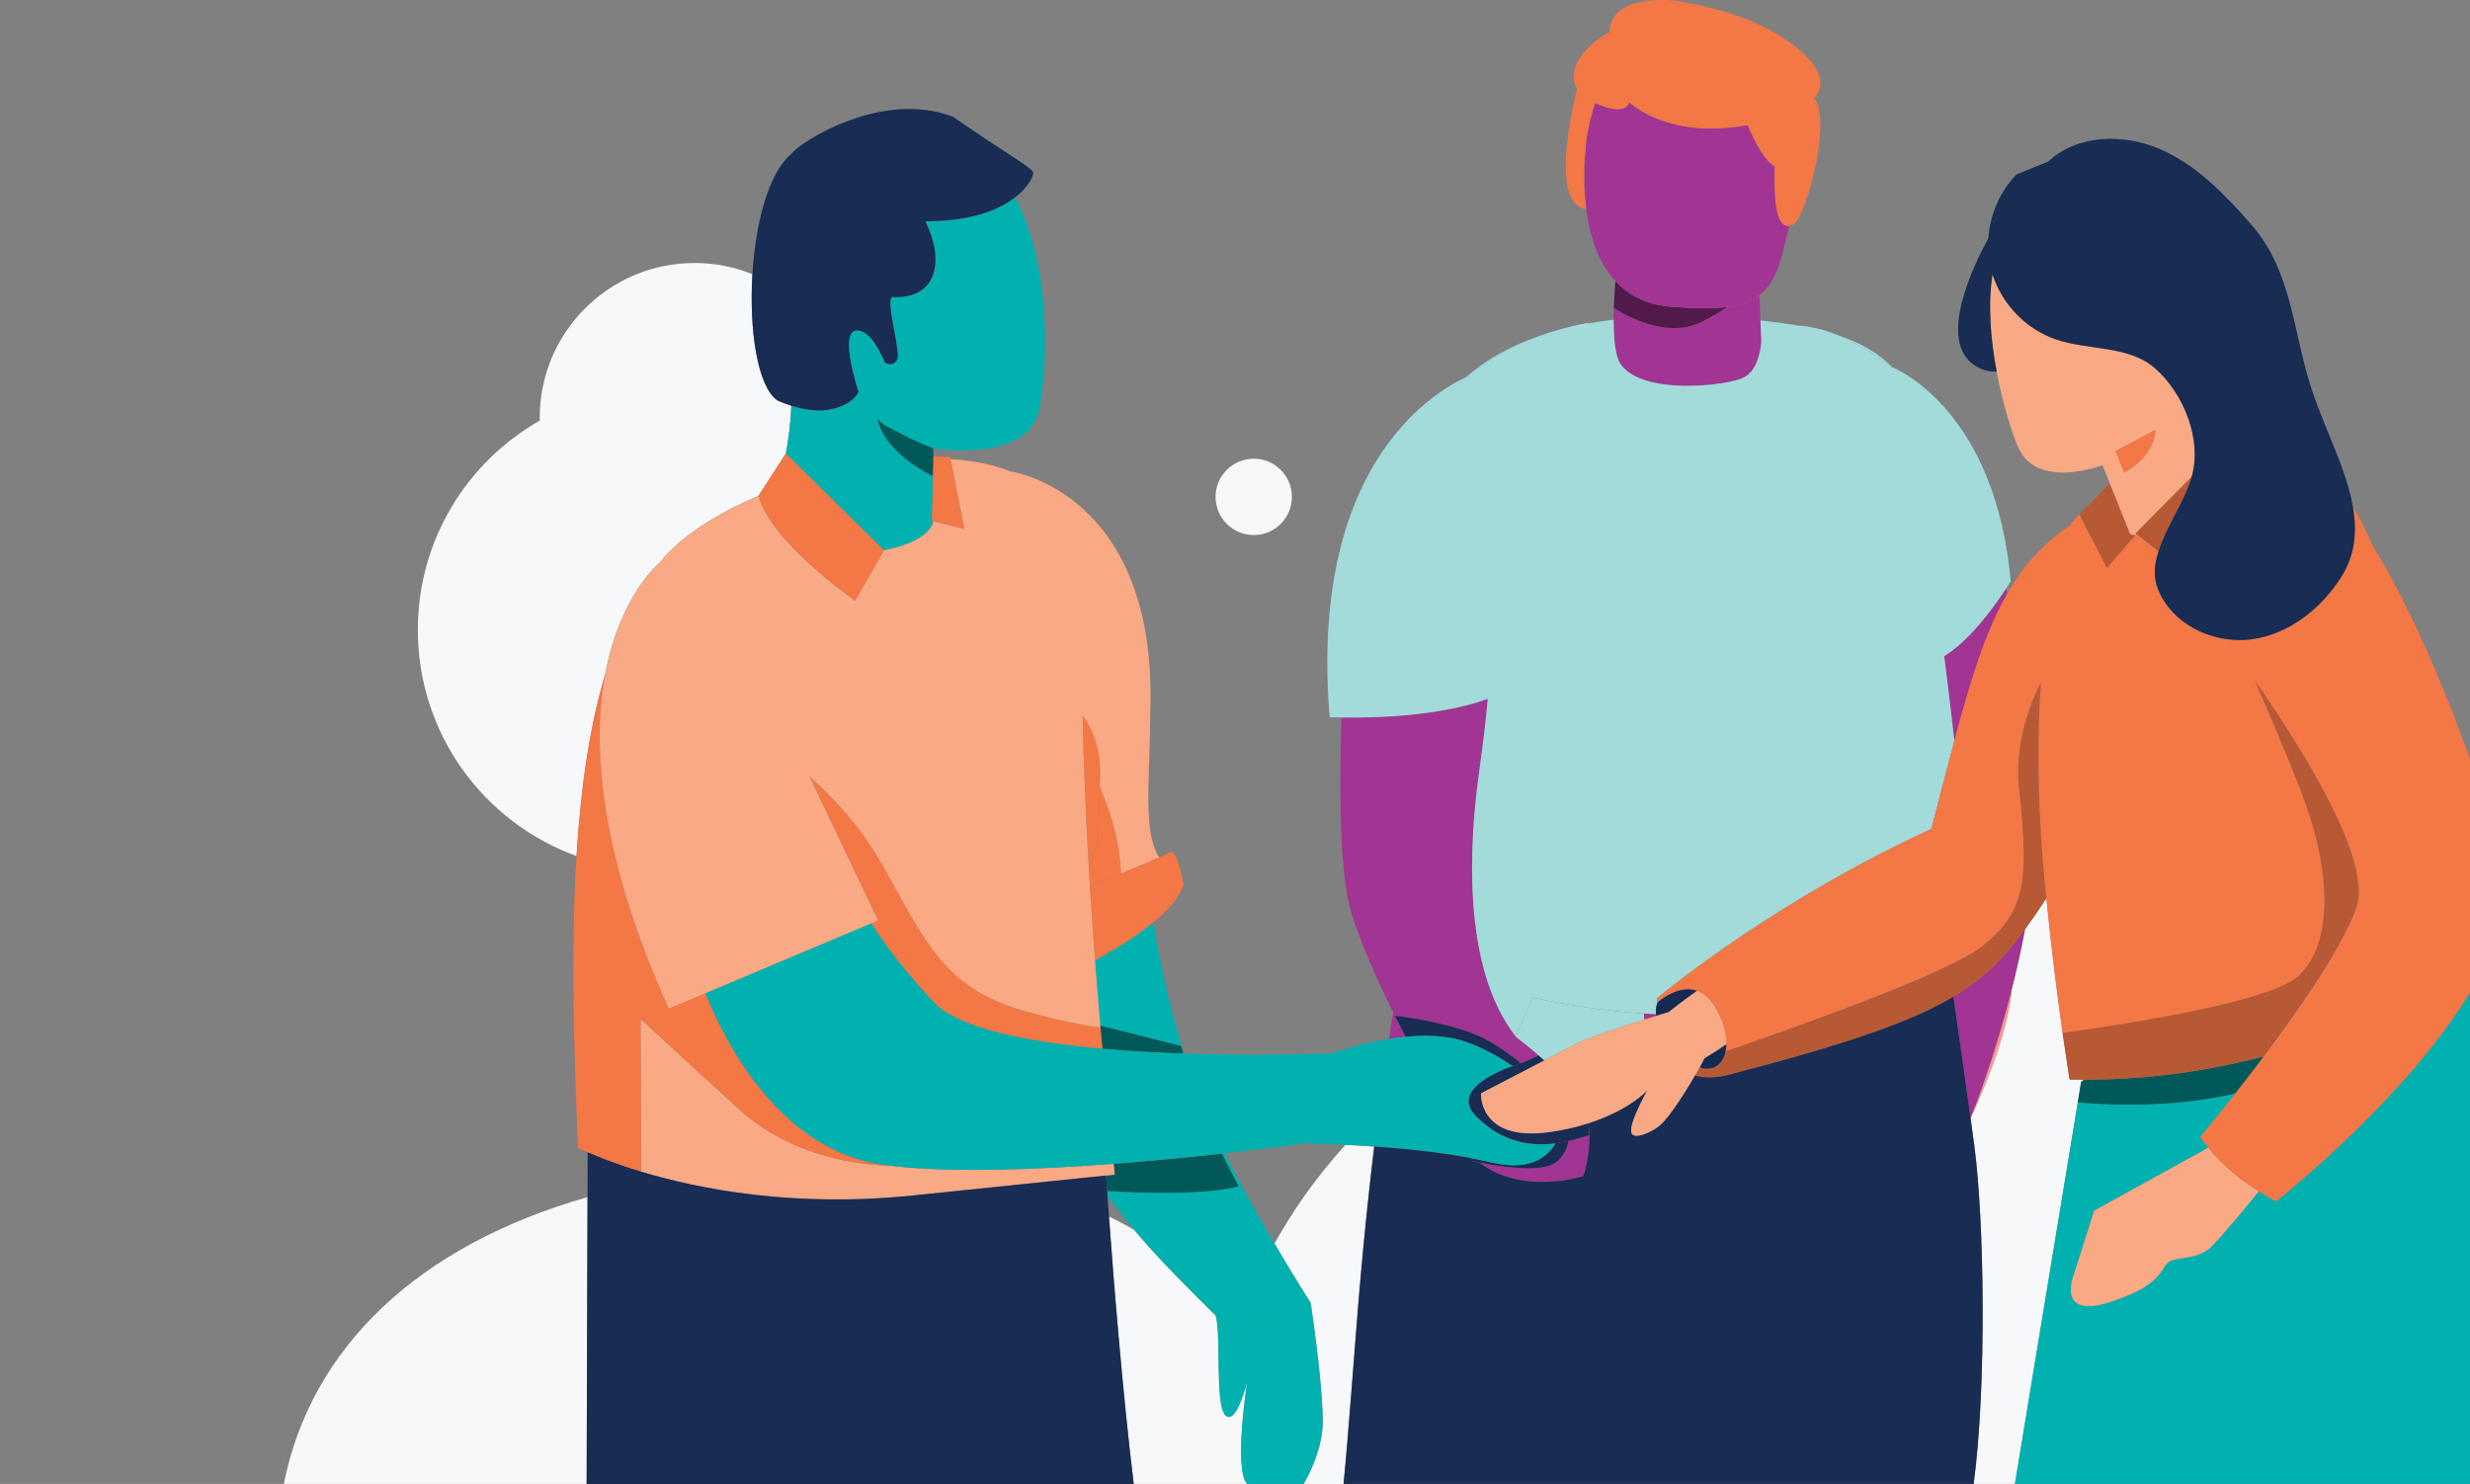 <?xml version="1.0" encoding="UTF-8"?>
<svg xmlns="http://www.w3.org/2000/svg" xmlns:xlink="http://www.w3.org/1999/xlink" version="1.1" id="Vectors" x="0px" y="0px" viewBox="0 0 6658 4000" style="enable-background:new 0 0 6658 4000;" xml:space="preserve">
<rect x="0" y="0" width="6658" height="4000" fill="#808080" stroke="none"/>
<style type="text/css">
	.st0{fill:none;}
	.st1{fill:#F7F8F9;}
	.st2{fill:#00B1B0;}
	.st3{fill:#FC9590;}
	.st4{fill:#A23493;}
	.st5{fill:#005958;}
	.st6{fill:#A3DADA;}
	.st7{fill:#F47746;}
	.st8{fill:#F9A984;}
	.st9{fill:#182C54;}
	.st10{fill:#511A4A;}
	.st11{fill:#B75935;}
	.st12{fill:none;stroke:#DBD2DB;stroke-width:0;stroke-linecap:round;stroke-linejoin:round;}
	.st13{fill:#152A52;}
</style>
<g>
	<path class="st0" d="M3532.7,3080.2c-35.6,4.9-120.6,16.2-231.6,28.5c12.6,24.5,25.4,48.8,38.2,72.6   c32.5,60.4,65.2,118.1,96.2,170.9c44-80,105.6-171.8,191.3-266.3c-57.3-2.7-94.7-3.1-94.7-3.1L3532.7,3080.2z"></path>
	<path class="st0" d="M2989.3,3279.2c24.3,11.6,47,23.7,68,35.9c-24.7-29.5-48.9-60.5-72.1-93.2   C2986.4,3239.5,2987.8,3258.6,2989.3,3279.2z"></path>
	<path class="st1" d="M1631.6,1816.7c20.2-108.3,57.4-183.7,89.4-232c31.5-47.5,57.8-68.6,57.8-68.6   c53.5-68.1,150.6-130.7,265.5-179.4c0,0,0,0,0,0l73.9-114.3l0,0c7.2-38.3,13.1-82.3,14.8-128.8c-22.7-7.1-38-14.6-38-14.6   c-53-36.9-76.1-188.6-67-340c-48.1-19.4-100.7-30.1-155.8-30.1c-230.5,0-417.4,186.9-417.4,417.4c0,2.5,0.1,5,0.1,7.5   c-196.2,111.4-328.6,322.2-328.6,564c0,280.5,178.3,519.4,427.7,609.6c11.2-180.9,34.5-345.4,76.4-487   C1630.9,1819.3,1631.3,1818,1631.6,1816.7z"></path>
	<path class="st1" d="M7869.9,3435.3c-770-209.5-932.1,209.5-932.1,209.5s-26.7-234.3-167.4-499.8c3.3,61,4.1,126.6,1.8,197.1   c-7.5,224,43.3,448.1,102.2,657.9h601.9h881.3C8355.2,3783.8,8256.5,3540.5,7869.9,3435.3z"></path>
	<path class="st1" d="M3704.1,3090.4c-28.2-2-54.3-3.4-77.3-4.5c-85.7,94.6-147.3,186.4-191.3,266.3c35.7,60.8,69.1,115.1,97.4,160   c0,0,32.5,213.4,32.5,318.9c0,66.5-29.5,130.6-51.3,169h107.3c11.8-114.8,33.6-413.3,41.8-510   C3675.9,3341.6,3689.8,3208.7,3704.1,3090.4z"></path>
	<path class="st1" d="M765,4000h237.3h579l2.4-773.2C1127.2,3357.3,838.6,3631.4,765,4000z"></path>
	<path class="st1" d="M5609.9,2916l8.3-5.8c-12.9,0-26-0.1-39.3-0.3c0,0-7.8-47.2-19-126.2c-12.5-88.4-29.2-216.5-43.7-362.4   c-20.2,30.3-38.9,58-57.5,83.5c-10.5,56.3-22.8,110.8-35.8,161.9c-8.8,102.7-64.6,247.3-108.6,341.3c-0.9,2.4-1.7,4.4-2.4,6.2   c3.3,23.8,6.6,48.1,9.9,72.8c27,199.4,34,647.1-1.8,912.9h111.4l169.6-1028.7L5609.9,2916z"></path>
	<path class="st1" d="M3362.2,3723.6c0,0-30,120.2-58.9,91.3c-29-29-10.9-217.8-26.2-268.6c-67.1-67.4-145.5-142.5-219.8-231.2   c-21.1-12.3-43.7-24.3-68-35.9c13.3,182.5,36.9,475.2,66.7,720.8h306.2C3324.6,3962.4,3362.2,3723.6,3362.2,3723.6z"></path>
	<path class="st2" d="M3532.8,3512.1l-212.3,78.6c-13.8-14.5-28.4-29.3-43.5-44.5c15.3,50.8-2.8,239.6,26.2,268.6   c29,29,58.9-91.3,58.9-91.3s-37.6,238.8,0,276.4h151.9c21.8-38.4,51.3-102.5,51.3-169C3565.4,3725.6,3532.8,3512.1,3532.8,3512.1z"></path>
	<path class="st3" d="M5422.8,2666.8c-42.7,168.6-92.5,300.3-108.6,341.3C5358.2,2914.1,5414,2769.5,5422.8,2666.8z"></path>
	<path class="st4" d="M5240.7,1768.9c9.2,71.4,18.5,149.9,27.4,228.1c44.9-167.8,84.9-296.4,142.9-397.2c-1.1-4.6-2.3-9.1-3.4-13.5   C5339.1,1689.7,5283.2,1742.6,5240.7,1768.9z"></path>
	<path class="st4" d="M5265.4,2686.7c13.7,94.5,29.4,204.7,46.2,327.6c0.7-1.8,1.5-3.8,2.4-6.2c16.1-40.9,65.9-172.7,108.6-341.3   c12.9-51.1,25.2-105.5,35.8-161.9C5404.6,2579.1,5351.7,2635.4,5265.4,2686.7z"></path>
	<path class="st2" d="M2966,2764.7l217.6,54.8c1.9,6.8,3.9,13.7,6,20.5c0.7,0,1.3,0,2,0.1c-3.7-11.8-7.3-23.6-10.8-35.4   c-36.8-124.9-59.3-241.5-71.8-318.4c-46.3,38-104.5,73.5-157.2,102.3C2956.4,2650.3,2961.2,2709.4,2966,2764.7z"></path>
	<path class="st2" d="M3301,3108.7c-2.5,0.3-5,0.6-7.6,0.8c14.8,29.8,29.9,59.2,45.1,88c-83.2,23.9-260.9,18.3-354.1,12.7   c0.3,3.8,0.5,7.7,0.8,11.6c23.2,32.7,47.4,63.7,72.1,93.2c74.3,88.7,152.6,163.8,219.8,231.2c15.1,15.2,29.7,30,43.5,44.5   l212.3-78.6c-28.3-44.8-61.7-99.2-97.4-160c-31-52.8-63.7-110.4-96.2-170.9C3326.4,3157.5,3313.6,3133.3,3301,3108.7z"></path>
	<path class="st5" d="M3338.5,3197.6c-15.1-28.8-30.2-58.2-45.1-88c-85.9,9.5-186.6,19.4-291.6,27.5c2.1,18.9,3.2,29.1,3.2,29.1   s0,0-23.5,2.4c0.8,12.4,1.8,26.4,2.9,41.7C3077.6,3215.8,3255.3,3221.5,3338.5,3197.6z"></path>
	<path class="st5" d="M3189.6,2840c-2-6.9-4-13.7-6-20.5l-217.6-54.8c0.1,1.4,0.2,2.9,0.4,4.3c1.7,19.9,3.4,39.2,5.1,58.1   C3044.2,2833.5,3118.7,2837.6,3189.6,2840z"></path>
	<path class="st4" d="M3759.9,2737.6c-1.5-3-3-6-4.5-9c-3.8,23-7.7,47-11.6,72c14.6-2.3,29.7-4.3,45.1-5.8   C3779.7,2776.8,3769.9,2757.6,3759.9,2737.6z"></path>
	<path class="st6" d="M4239.9,2818c36.9-19.7,128.8-49.9,192.3-69.7l-1-16.2c-106.1-7-208.7-23.5-300.8-43.5   c-24.1,62.7-41.1,99.6-44.1,105.9c0.8,1,1.6,2.1,2.5,3.1c7.9,5.9,31,23.4,58.7,47.6c4.9,4.2,9.9,8.7,15,13.3   C4194.1,2842.1,4222.6,2827.2,4239.9,2818z"></path>
	<path class="st4" d="M4464.3,2738.4c-0.2-1.5-0.4-3-0.5-4.5c-10.9-0.5-21.7-1.1-32.5-1.8l1,16.2   C4444.1,2744.6,4455,2741.3,4464.3,2738.4z"></path>
	<path class="st6" d="M4144.9,907.3c-81.8,28.7-145,66.8-193.7,109.6c2.5-1.2,4.9-2.3,7.2-3.3C4008,971,4069.2,934.9,4144.9,907.3z"></path>
	<path class="st6" d="M5100.6,989.8c-36.3-37.5-83.5-65.3-145.5-85.8c40.5,16.4,89.2,42.8,143.8,85.2   C5099,989.1,5099.6,989.4,5100.6,989.8z"></path>
	<path class="st7" d="M3018.7,2315.3c-6.7-67.8-28.2-134.9-54-194.3c-4.7,141.1-5.2,155.4-5.5,162.7c-0.1,3.6-12.4,16.9-25.6,30.3   c1.4,24.7,2.9,49.2,4.4,73.6c28.9-10.7,57.7-22.1,84.6-33.1C3021.3,2342.2,3020,2329.3,3018.7,2315.3z"></path>
	<path class="st7" d="M2964.7,2120.9c0.3-9,0.6-18.6,1-28.6c2.5-74-20.5-127.6-47-164.4c2.2,126.4,7.7,257.9,15,386   c13.2-13.4,25.5-26.7,25.6-30.3C2959.4,2276.3,2959.9,2262,2964.7,2120.9z"></path>
	<path class="st7" d="M2937.9,2387.5c4.3,69,9,136.5,13.8,201c52.7-28.8,110.9-64.3,157.2-102.3c39.5-32.4,70.3-66.6,81.6-100   c-17.9-97.6-34.6-89.6-34.6-89.6s-11.6,5.4-31,14c-24.3,10.8-61,26.8-102.4,43.7C2995.7,2365.4,2966.8,2376.8,2937.9,2387.5z"></path>
	<path class="st4" d="M2516.2,1236.2c-0.1,0-0.2,0-0.4,0l0.1,12L2516.2,1236.2z"></path>
	<path class="st4" d="M1630.5,1820.6c0.1,0.3,0.2,0.6,0.3,1c0.3-1.6,0.6-3.2,0.9-4.8C1631.3,1818,1630.9,1819.3,1630.5,1820.6z"></path>
	<path class="st8" d="M3001.8,3137.1c-209.6,16.1-436.2,24.5-595.9,5.9c-130.6-4.9-290-39.6-417.1-156.1   c-262.3-240.5-262.3-240.5-262.3-240.5l1.4,411.6c156,47.1,411.6,97.4,732.3,64.3c88.6-9.1,162.7-16.8,224.8-23.2   c186-19.2,263.9-27.2,296.5-30.6c23.5-2.4,23.5-2.4,23.5-2.4S3003.9,3156,3001.8,3137.1z"></path>
	<path class="st7" d="M2367,2480.9c0,0-0.8,0.3-18.7,7.9c34.5,53.7,88.1,127.1,167.5,211.9c67.3,72,255.3,108.5,455.6,126.4   c-1.7-18.8-3.4-38.2-5.1-58.1c-42.4-4.8-109.2-16.9-209.6-45.5c-210.9-60.2-261.8-184.7-376.6-389.4   c-59.3-105.7-136.9-187.4-198.2-241.7L2367,2480.9z"></path>
	<path class="st7" d="M1726.5,2746.5c0,0,0,0,262.3,240.5c127,116.4,286.4,151.2,417.1,156.1c-7.9-0.9-15.6-1.9-23.2-2.9   c-276.4-38.4-423.5-320-481.1-463c-30.9,13-63.8,26.9-99,41.7c-188-417.9-206.2-707.2-171.9-897.2c-0.1-0.3-0.2-0.6-0.3-1   c-41.8,141.6-65.2,306.1-76.4,487c-14.8,238.7-8.4,505.8,4.3,786.3c0,0,8.8,4.5,25.6,12c27.4,12.1,76.3,31.8,143.8,52.2   L1726.5,2746.5z"></path>
	<path class="st2" d="M2403.5,801c-15.1,21.7,27.1,151.4,13.8,170.5c-13.3,19.1-32.3,5.8-32.3,5.8s-35-93.9-79.1-86   s8.3,165.4,8.3,165.4s-14.8,36-79.5,47.6c-35.5,6.3-74-1.8-101.5-10.5c-1.7,46.4-7.6,90.5-14.8,128.8l264.7,261   c107.2-21.9,128.8-59.8,132.9-77.9l-3.9-1l3-121.1c-12.5-5.9-133.5-65.1-150-157.1c6.4,17.5,40.1,29.6,62.1,41.7   c44.7,24.6,88.6,40.3,88.6,40.3s255.8,42.3,286.1-105.6c18.7-91.3,38.1-378.6-65.6-570.7c-42.3,32.5-116.8,64.5-241.7,64.5   C2544.1,697,2531.9,806.8,2403.5,801z"></path>
	<path class="st9" d="M2095.2,1079.1c0,0,15.3,7.5,38,14.6c27.6,8.7,66.1,16.8,101.5,10.5c64.7-11.6,79.5-47.6,79.5-47.6   s-52.4-157.5-8.3-165.4s79.1,86,79.1,86s19.1,13.3,32.3-5.8c13.3-19.1-28.9-148.8-13.8-170.5c128.5,5.9,140.7-104,90.9-204.3   c124.9,0,199.5-32,241.7-64.5c38.3-29.4,50.1-59.3,48.9-66.3c-2.6-14.7-68.1-48-215-150.3c-188.6-75.2-413.9,66.1-437.6,100.1   c-61.9,52.2-96,187.7-104.2,323.5C2019.1,890.4,2042.2,1042.2,2095.2,1079.1z"></path>
	<path class="st5" d="M2365,1126.4c16.4,92,137.5,151.2,150,157.1l0.9-35.3l-0.1-12l-0.1-27.8c0,0-43.8-15.7-88.6-40.3   C2405.2,1156,2371.5,1143.9,2365,1126.4z"></path>
	<path class="st2" d="M2971.4,2827c-200.3-17.9-388.3-54.3-455.6-126.4c-79.3-84.9-133-158.3-167.5-211.9   c-35.9,15.1-140.6,59.3-445.9,187.9c-0.2,0.1-0.5,0.2-0.8,0.3c57.6,143,204.7,424.6,481.1,463c7.5,1,15.3,2,23.2,2.9   c159.7,18.6,386.3,10.1,595.9-5.9c105-8.1,205.8-18,291.6-27.5c2.5-0.3,5.1-0.6,7.6-0.8c111-12.3,196.1-23.6,231.6-28.5l58.8-241   c0,0-183,8.1-399.9,0.8c-0.7,0-1.3,0-2-0.1C3118.7,2837.6,3044.2,2833.5,2971.4,2827z"></path>
	<path class="st7" d="M2305.2,1619.2l77.8-135.8l0,0l-264.7-261l0,0l-73.9,114.3c0,0,0,0,0,0   C2079.9,1464.3,2305.2,1619.2,2305.2,1619.2z"></path>
	<polygon class="st7" points="2515,1283.5 2512,1404.6 2515.9,1405.6 2599.7,1425.8 2562.5,1237.7 2561.3,1231.7 2516.3,1230.2    2516.2,1236.2 2515.9,1248.2  "></polygon>
	<path class="st8" d="M3100.7,1918.5c19.9-592.6-376-647.6-376.7-647.7l0,0c-46.6-18.8-101.7-29.4-161.5-33.1l37.2,188.1l-83.8-20.2   c-4,18-25.7,56-132.9,77.9l0,0l-77.8,135.8c0,0-225.4-154.9-260.9-282.5c-115,48.7-212,111.3-265.5,179.4c0,0-26.3,21.1-57.8,68.6   c-32,48.2-69.2,123.7-89.4,232c-0.3,1.6-0.6,3.2-0.9,4.8c-34.3,190-16,479.3,171.9,897.2c35.2-14.8,68.1-28.7,99-41.7   c0.2-0.1,0.5-0.2,0.8-0.3c305.3-128.7,410-172.8,445.9-187.9c17.9-7.5,18.7-7.9,18.7-7.9l-185.2-388.5   c61.3,54.3,138.9,136,198.2,241.7c114.8,204.7,165.7,329.2,376.6,389.4c100.4,28.7,167.2,40.7,209.6,45.5c-0.1-1.4-0.2-2.9-0.4-4.3   c-4.7-55.3-9.5-114.4-14.2-176.2c-4.9-64.6-9.6-132.1-13.8-201c-1.5-24.4-3-48.9-4.4-73.6c-7.2-128.1-12.8-259.7-15-386   c26.5,36.8,49.5,90.4,47,164.4c-0.3,10.1-0.7,19.6-1,28.6c25.8,59.4,47.4,126.5,54,194.3c1.4,14,2.7,27,3.8,39.1   c41.5-17,78.1-32.9,102.4-43.7C3079.7,2241.5,3099.6,2103.6,3100.7,1918.5z"></path>
	<path class="st4" d="M4015.1,2807c30.4,17.6,59.7,38.7,85.2,59.1l0,0l47.2-20.8c-27.7-24.2-50.8-41.7-58.7-47.6   c-0.8-1-1.6-2.1-2.5-3.1c-150.5-190.3-123.6-538.5-99.8-709.9c14.4-103.9,20.9-166,23.7-201.3c-11.7,4.8-139.9,54.8-394.2,50.6   c-4.9,146.3-7.7,389.8,21.4,505.4c20.3,81,70.6,193.3,118,289.2c1.5,3,3,6,4.5,9C3805.6,2743.4,3939.5,2763.4,4015.1,2807z"></path>
	<path class="st4" d="M4228.3,3075.3c-5.3,23.6-16.6,47.8-39.8,61.3c-43.5,25.1-154.5,6.5-199.9-2.6c116.3,89.7,279.1,36,279.1,36   s18-51.4,16.4-110.2c-15.3,4.9-32.7,9.9-51.9,14.6C4230.9,3074.7,4229.6,3075,4228.3,3075.3z"></path>
	<path class="st9" d="M4188.5,3136.6c23.2-13.4,34.5-37.7,39.8-61.3c-11.3,2.7-23.1,4.9-35.2,6.5c-24.1,40.8-73.1,75-173,51.5   c-18.5-4.4-37.7-8.3-57.2-12l5.8,8.4c0,0,7.5,1.8,19.8,4.2C4034,3143,4145,3161.7,4188.5,3136.6z"></path>
	<path class="st9" d="M4015.1,2807c-75.6-43.7-209.5-63.7-255.2-69.4c10,20,19.7,39.2,29,57.2c54.2-5.1,111.4-3.6,160.1,12.9   c45.8,15.6,89.8,40,128.4,66c13.7-4.9,22.9-7.5,22.9-7.5C4074.8,2845.7,4045.5,2824.6,4015.1,2807z"></path>
	<path class="st4" d="M4367.6,980.4c57.6,87,290.5,59.9,334,36.6c43.6-23.2,46.1-98.1,46.1-98.1l-2.4-54.9l-3-68.4   c-21.7,16.8-49.6,27-86.2,31.8c-15.6,10.4-36.5,22.9-64.6,37.9c-86,45.9-186.7-1-241.3-34.8c-0.3,10.4-0.5,20.8-0.5,31.2   C4349.6,912.1,4353.8,959.5,4367.6,980.4z"></path>
	<path class="st10" d="M4591.5,865.3c28.1-15,49-27.5,64.6-37.9c-39.6,5.3-89.5,4.4-153.1-0.8c-66.5-5.5-114.3-32-148.6-69.3   c-1.8,21.8-3.4,47.3-4.2,73.3C4404.8,864.3,4505.5,911.2,4591.5,865.3z"></path>
	<path class="st4" d="M4503,826.6c63.6,5.2,113.5,6.1,153.1,0.8c36.7-4.9,64.5-15,86.2-31.8c33.6-26,52.6-67.8,67-130.7   c3.6-15.5,8.5-34.7,13.8-56.2c-27,4.2-43.2-37.1-39.1-159.6c-28.5-17.8-54.2-66.9-73-112c-215.9,40.3-319.7-61.5-319.7-61.5   s-4.1,41-91.9,2.1c-14.8,46.3-24.2,90.6-25.4,125.4c0,0-9.7,74.3,1.7,160.8c8.8,66.8,30.3,140.9,78.6,193.5   C4388.7,794.6,4436.5,821.1,4503,826.6z"></path>
	<path class="st7" d="M4732.4,61.7c-96.3-42.3-212.3-59.3-212.3-59.3s-177.7-24.2-181.3,83.8c-73.7,39.3-117.2,106-87.8,154   c-17.8,71.9-61.2,275,4.9,316.2c6.7,4.2,13.3,6.5,19.9,7.4c-11.4-86.5-1.7-160.8-1.7-160.8c1.2-34.8,10.6-79.1,25.4-125.4   c87.8,38.9,91.9-2.1,91.9-2.1S4495.1,377.3,4711,337c18.7,45.1,44.5,94.3,73,112c-4.1,122.5,12.1,163.8,39.1,159.6   c3.7-0.6,7.6-2,11.7-4.2c32.2-17.2,103.9-274,55.8-340C4955.9,191,4811.3,96.3,4732.4,61.7z"></path>
	<path class="st2" d="M3532,3082.7c0,0,37.4,0.4,94.7,3.1c22.9,1.1,49.1,2.6,77.3,4.5c78.2,5.5,172.4,14.9,258.9,31   c19.6,3.6,38.7,7.6,57.2,12c99.9,23.5,148.9-10.6,173-51.5c-66.5,8.8-143.2-2.2-213.6-72.6c-66.8-66.8,46.9-117.2,97.9-135.6   c-38.6-26-82.6-50.4-128.4-66c-48.6-16.5-105.8-18.1-160.1-12.9c-15.4,1.5-30.5,3.5-45.1,5.8c-84.6,13.5-152.4,38.7-152.4,38.7   l-58.8,241L3532,3082.7z"></path>
	<path class="st9" d="M4174.9,3051.6c-190,25.8-182.7-104.5-182.7-104.5s94.2-48.8,170.3-88.5c-5.1-4.6-10.1-9.1-15-13.3l-47.2,20.8   l0,0c0,0-9.2,2.6-22.9,7.5c-51,18.4-164.6,68.8-97.9,135.6c70.4,70.4,147.1,81.3,213.6,72.6c12.1-1.6,23.9-3.8,35.2-6.5   c1.3-0.3,2.6-0.6,3.9-0.9c19.2-4.7,36.6-9.7,51.9-14.6c-0.3-10.5-1.2-21.3-3-32C4250.3,3037.7,4215,3046.1,4174.9,3051.6z"></path>
	<path class="st6" d="M5100.6,989.8c-1.1-0.4-1.6-0.7-1.6-0.7c-54.6-42.3-103.3-68.7-143.8-85.2c-49.2-19.9-86.4-25.1-107.8-26.2   c-31.3-5.5-65.2-10-102-13.8l2.4,54.9c0,0-2.5,74.9-46.1,98.1c-43.6,23.3-276.4,50.3-334-36.6c-13.8-20.9-18-68.2-18-118.7   c-24.3,2.9-47.6,6.4-69.8,10.4c-0.3-1.2-0.4-1.8-0.4-1.8c-49.3,9.7-94,22.1-134.6,36.9c-75.7,27.6-136.9,63.7-186.5,106.4   c-2.2,1-4.6,2.1-7.2,3.3c-98.7,46.1-422.2,249.6-367.1,916.3c10.9,0.4,21.6,0.6,32,0.8c254.3,4.3,382.5-45.8,394.2-50.6   c-2.9,35.3-9.3,97.4-23.7,201.3c-23.8,171.4-50.7,519.6,99.8,709.9c2.9-6.3,20-43.3,44.1-105.9c92.1,20,194.7,36.5,300.8,43.5   c10.8,0.7,21.7,1.3,32.5,1.8c-1.1-12.2,0.7-21.1,2.4-26.4c0-10.3,0.4-16.6,0.4-16.6s86.3-72.7,232.2-170.6   c128.8-86.5,304-192.6,507.2-285.8c22.8-87,42.9-165.9,62.1-237.6c-8.8-78.3-18.2-156.8-27.4-228.1   c42.5-26.3,98.4-79.2,166.9-182.5c4.1-6.2,8.3-12.7,12.5-19.3C5379.3,1114.8,5123.4,999.2,5100.6,989.8z"></path>
	<path class="st11" d="M5511,2368.9c-19.9-213.9-19.2-390.2-9.3-530.6c-38.5,76.4-71.2,178.1-59,291.2   c26.4,243.2,17,327.4-98.4,420.1c-94.1,75.6-533.6,229.6-692.9,284c-7,34.3-31.1,54.3-66.4,44.3c-1.2-0.3-2.3-0.7-3.4-1   c-3.6,6.5-8,14.1-12.8,22.3c22.4,6.3,49.7,7.1,82.8,0c321.1-83.2,497.8-143.5,613.9-212.6c86.2-51.3,139.1-107.6,193.1-181.7   c18.6-25.5,37.3-53.2,57.5-83.5C5514.3,2404.2,5512.6,2386.7,5511,2368.9z"></path>
	<path class="st2" d="M6772.2,3342.1c2.4-70.5,1.6-136.1-1.8-197.1c-11.6-211.8-53.9-369.2-101.3-489   c-169.5,295.1-533.7,582.3-533.7,582.3c-16-8.5-31.5-17.4-46.6-26.9c-26,31.9-94.8,115.6-128.4,149.3c-42,42-107.2,20-124.6,51.6   c-29.1,53-81.8,73.7-135.6,93.2c-154,55.9-113.6-58.7-113.6-58.7l58.3-183.3l307.6-169.8c-7.6-9.3-14.9-18.8-21.8-28.8   c0,0,39.6-47.3,94.9-117.6c-174.4,40.4-348.1,31.2-424.9,23.9L5431.2,4000h1443.3C6815.5,3790.2,6764.7,3566.1,6772.2,3342.1z"></path>
	<path class="st5" d="M5618.1,2910.3l-8.3,5.8l-9.1,55.2c76.8,7.3,250.5,16.4,424.9-23.9c23.3-29.7,49.4-63.5,76.6-99.6   C5958.6,2884.1,5806,2909.9,5618.1,2910.3z"></path>
	<path class="st7" d="M6399,1476.9c-17.7-40.8-36.6-78.4-56.8-112c2.3,12.7,3.9,25.4,4.8,38   C6363.8,1423.6,6381.2,1448.6,6399,1476.9z"></path>
	<path class="st11" d="M5679.2,1531.7l77.7-89.8c-5-0.1-9.9-0.6-14.6-1.6l-53.6-133.5l-1-2.5c-2.8,1.5-5.7,3.6-8.5,6.6l-74.3,76l0,0   L5679.2,1531.7z"></path>
	<path class="st11" d="M6102.2,2847.8c99.4-132.3,212-295.4,249.4-400.1c43.7-122.4-131.8-410.6-275.8-617.3   c38.3,87.3,83.9,194.3,122.9,293.3c86,218.8,91.8,412.3,0,504c-73.4,73.4-479.1,134.5-639,156.1c11.2,78.9,19,126.2,19,126.2   c13.3,0.2,26.4,0.3,39.3,0.3C5806,2909.9,5958.6,2884.1,6102.2,2847.8z"></path>
	<path class="st8" d="M5742.3,1440.4c4.8,1,9.6,1.5,14.6,1.6c1.6,0,3.2,0,4.9,0l-5.2-4.1l151.1-152.3   c28.8-100.1-20.9-224.7-99.3-293.2c-70.3-61.5-177.4-47.4-265.9-77.2c-80.5-27.2-146-94.8-171.6-175.7   c-13.3,82.8-4.8,178,11.1,262.3c16.7,88.7,41.6,165.4,57.7,203c50.6,117.8,227.7,49,227.7,49l20.3,50.6l1,2.5L5742.3,1440.4z    M5810.5,1158.5c-5.3,59.7-50.6,96-84.5,115.1l-23.1-57.7C5702.8,1215.9,5783.5,1172.8,5810.5,1158.5z"></path>
	<path class="st11" d="M5907.7,1285.5l-151.1,152.3l5.2,4.1l56.3,44.3C5839.3,1419.6,5888.8,1351,5907.7,1285.5z"></path>
	<path class="st8" d="M5952.5,3093.7l-307.6,169.8l-58.3,183.3c0,0-40.4,114.6,113.6,58.7c53.7-19.5,106.5-40.2,135.6-93.2   c17.4-31.6,82.6-9.6,124.6-51.6c33.7-33.7,102.4-117.3,128.4-149.3C6037,3178.9,5990.8,3140.4,5952.5,3093.7z"></path>
	<path class="st7" d="M6745.2,2323c-68.7-260.5-217.7-641.7-346.2-846.2c-17.8-28.3-35.2-53.2-52-74c3.8,51.6-4.8,101.7-34.2,149.2   c-53.9,87.2-141.8,157.4-243.3,171.2c-23.4,3.2-47.4,2.8-70.9-0.8l0,0c-78.4-12-151.6-59.9-181.3-133   c-13.5-33.4-10.3-68.1,0.8-103.3l-56.3-44.3c-1.6,0.1-3.3,0.1-4.9,0l-77.7,89.8l-74.3-144.7l0,0c-15.5,15.8-23.7,25.8-23.7,25.8   s-0.5,1.2-1.4,3.5c-72.6,48.8-125.7,108.5-168.9,183.5c-58,100.8-98,229.3-142.9,397.2c-19.2,71.7-39.3,150.6-62.1,237.6   c-203.2,93.2-378.4,199.4-507.2,285.8c-145.8,97.9-232.2,170.6-232.2,170.6s-0.5,6.3-0.4,16.6c1.1-3.5,2.2-5.4,2.2-5.4   s54-49.8,106.2-31.2c15.8,5.6,31.5,17.5,45.5,39.1c23.9,36.9,34.1,74.2,33.4,104.4c-0.2,6.8-0.9,13.2-2.1,19.2   c159.3-54.4,598.8-208.5,692.9-284c115.5-92.7,124.8-176.9,98.4-420.1c-12.3-113.1,20.4-214.8,59-291.2   c-9.9,140.4-10.6,316.7,9.3,530.6c1.6,17.7,3.3,35.2,5.1,52.5c14.5,145.9,31.2,274,43.7,362.4c159.9-21.6,565.6-82.7,639-156.1   c91.8-91.8,86-285.2,0-504c-38.9-99.1-84.6-206-122.9-293.3c-26.4-37.9-51.7-73.1-74.5-104c22.7,30.9,48.1,66.1,74.5,104   c144,206.7,319.5,495,275.8,617.3c-37.4,104.7-150.1,267.8-249.4,400.1c-27.1,36.1-53.2,69.9-76.6,99.6   c-55.3,70.4-94.9,117.6-94.9,117.6c7,9.9,14.3,19.5,21.8,28.8c38.3,46.7,84.4,85.2,136.3,117.7c15.1,9.4,30.6,18.4,46.6,26.9   c0,0,364.3-287.2,533.7-582.3C6735.4,2540.7,6771.8,2424.1,6745.2,2323z"></path>
	<path class="st9" d="M6347,1402.9c-0.9-12.6-2.6-25.2-4.8-38c-17.6-99.1-72.2-202.5-106.7-302.6   c-57.1-165.8-52.8-326.7-168.4-458.6c-70.5-80.4-147.2-159.8-245.4-202.1c-98.2-42.3-223-39.2-300.9,34.1l-84.8,34.2   c-45,45.8-71.8,108.4-76.2,172.3c-36.2,65.4-141.9,277.3-35.2,343.8c19.3,12.1,38.6,16.6,57.5,15.6   c-15.9-84.3-24.4-179.5-11.1-262.3c25.6,80.9,91,148.6,171.6,175.7c88.5,29.8,195.5,15.7,265.9,77.2   c78.4,68.5,128.1,193.2,99.3,293.2c-18.9,65.5-68.5,134.1-89.6,200.7c-11.2,35.2-14.4,69.9-0.8,103.3c29.6,73,102.8,121,181.3,133   c23.5,3.6,47.5,4,70.9,0.8c101.5-13.8,189.4-84,243.3-171.2C6342.2,1504.6,6350.8,1454.5,6347,1402.9z"></path>
	<path class="st7" d="M5810.5,1158.5c-26.9,14.4-107.7,57.4-107.7,57.4l23.1,57.7C5759.9,1254.5,5805.2,1218.2,5810.5,1158.5z"></path>
	<line class="st12" x1="3514.1" y1="4000" x2="3362.2" y2="4000"></line>
	<line class="st12" x1="6874.4" y1="4000" x2="7476.3" y2="4000"></line>
	<line class="st12" x1="3514.1" y1="4000" x2="3621.4" y2="4000"></line>
	<line class="st12" x1="3362.2" y1="4000" x2="3056" y2="4000"></line>
	<path class="st9" d="M2989.3,3279.2c-1.5-20.5-2.9-39.7-4.1-57.2c-0.3-4-0.6-7.8-0.8-11.6c-1.1-15.3-2-29.3-2.9-41.7   c-32.6,3.4-110.5,11.4-296.5,30.6c-62.1,6.4-136.3,14.1-224.8,23.2c-320.7,33.1-576.2-17.3-732.3-64.3   c-67.5-20.4-116.4-40.1-143.8-52.2l-0.4,120.9l-2.4,773.2h1000.5H3056C3026.2,3754.3,3002.6,3461.7,2989.3,3279.2z"></path>
	<line class="st12" x1="5431.2" y1="4000" x2="6874.4" y2="4000"></line>
	<line class="st12" x1="1002.3" y1="4000" x2="1581.3" y2="4000"></line>
	<line class="st12" x1="5431.2" y1="4000" x2="5319.8" y2="4000"></line>
	<path class="st9" d="M5321.6,3087.1c-3.3-24.7-6.6-49-9.9-72.8c-16.8-122.9-32.5-233.1-46.2-327.6   c-116.1,69.2-292.8,129.4-613.9,212.6c-33.2,7.1-60.4,6.3-82.8,0c-26.1,44.5-66.7,108.3-92,131.9c-5.9,5.5-15.8,12.2-26.7,17.9   c-22.9,11.9-50,19.4-52.9,2c-4.6-27.5,42.4-108.4,43.5-113.5c-1.7,4.8-53.3,56.1-159.4,90.2c1.8,10.7,2.7,21.5,3,32   c1.6,58.8-16.4,110.2-16.4,110.2s-162.8,53.7-279.1-36c-12.3-2.5-19.8-4.2-19.8-4.2l-5.8-8.4c-86.5-16.1-180.7-25.5-258.9-31   c-14.3,118.3-28.2,251.3-40.8,399.6c-8.2,96.7-30.1,395.2-41.8,510h807.8h83.9h0h93.6h713.1   C5355.6,3734.2,5348.6,3286.5,5321.6,3087.1z"></path>
	<path class="st13" d="M4498,2728.3c0,0,40.7-32.6,76.6-57.4c-52.2-18.6-106.2,31.2-106.2,31.2s-1,1.8-2.2,5.4   c-1.7,5.2-3.5,14.2-2.4,26.4c0.1,1.4,0.3,2.9,0.5,4.5C4484.9,2732.2,4498,2728.3,4498,2728.3z"></path>
	<path class="st13" d="M4593.5,2853.2c0,1.5-4.6,10.5-12,23.8c1.1,0.4,2.3,0.7,3.4,1c35.3,10,59.4-10,66.4-44.3   c1.2-6,2-12.4,2.1-19.2C4626.7,2833.3,4593.5,2852.5,4593.5,2853.2z"></path>
	<path class="st8" d="M4593.5,2853.2c0-0.7,33.3-19.9,60-38.8c0.7-30.3-9.5-67.6-33.4-104.4c-13.9-21.5-29.6-33.4-45.5-39.1   c-35.9,24.8-76.6,57.4-76.6,57.4s-13.2,3.8-33.7,10.1c-9.3,2.8-20.2,6.2-32.1,9.9c-63.5,19.8-155.4,50-192.3,69.7   c-17.3,9.2-45.8,24.2-77.4,40.7c-76.1,39.7-170.3,88.5-170.3,88.5s-7.3,130.3,182.7,104.5c40.1-5.5,75.4-13.9,106.2-23.8   c106.1-34.1,157.7-85.4,159.4-90.2c-1,5.1-48.1,86-43.5,113.5c2.9,17.4,30.1,10,53-2c10.9-5.7,20.8-12.4,26.7-17.9   c25.3-23.6,66-87.4,92-131.9c4.8-8.2,9.2-15.8,12.8-22.3C4588.9,2863.7,4593.5,2854.7,4593.5,2853.2z"></path>
	<circle class="st1" cx="7265.5" cy="2185.9" r="280.3"></circle>
	
		<ellipse transform="matrix(0.707 -0.707 0.707 0.707 43.081 2782.203)" class="st1" cx="3380" cy="1339.1" rx="102.9" ry="102.9"></ellipse>
</g>
</svg>
